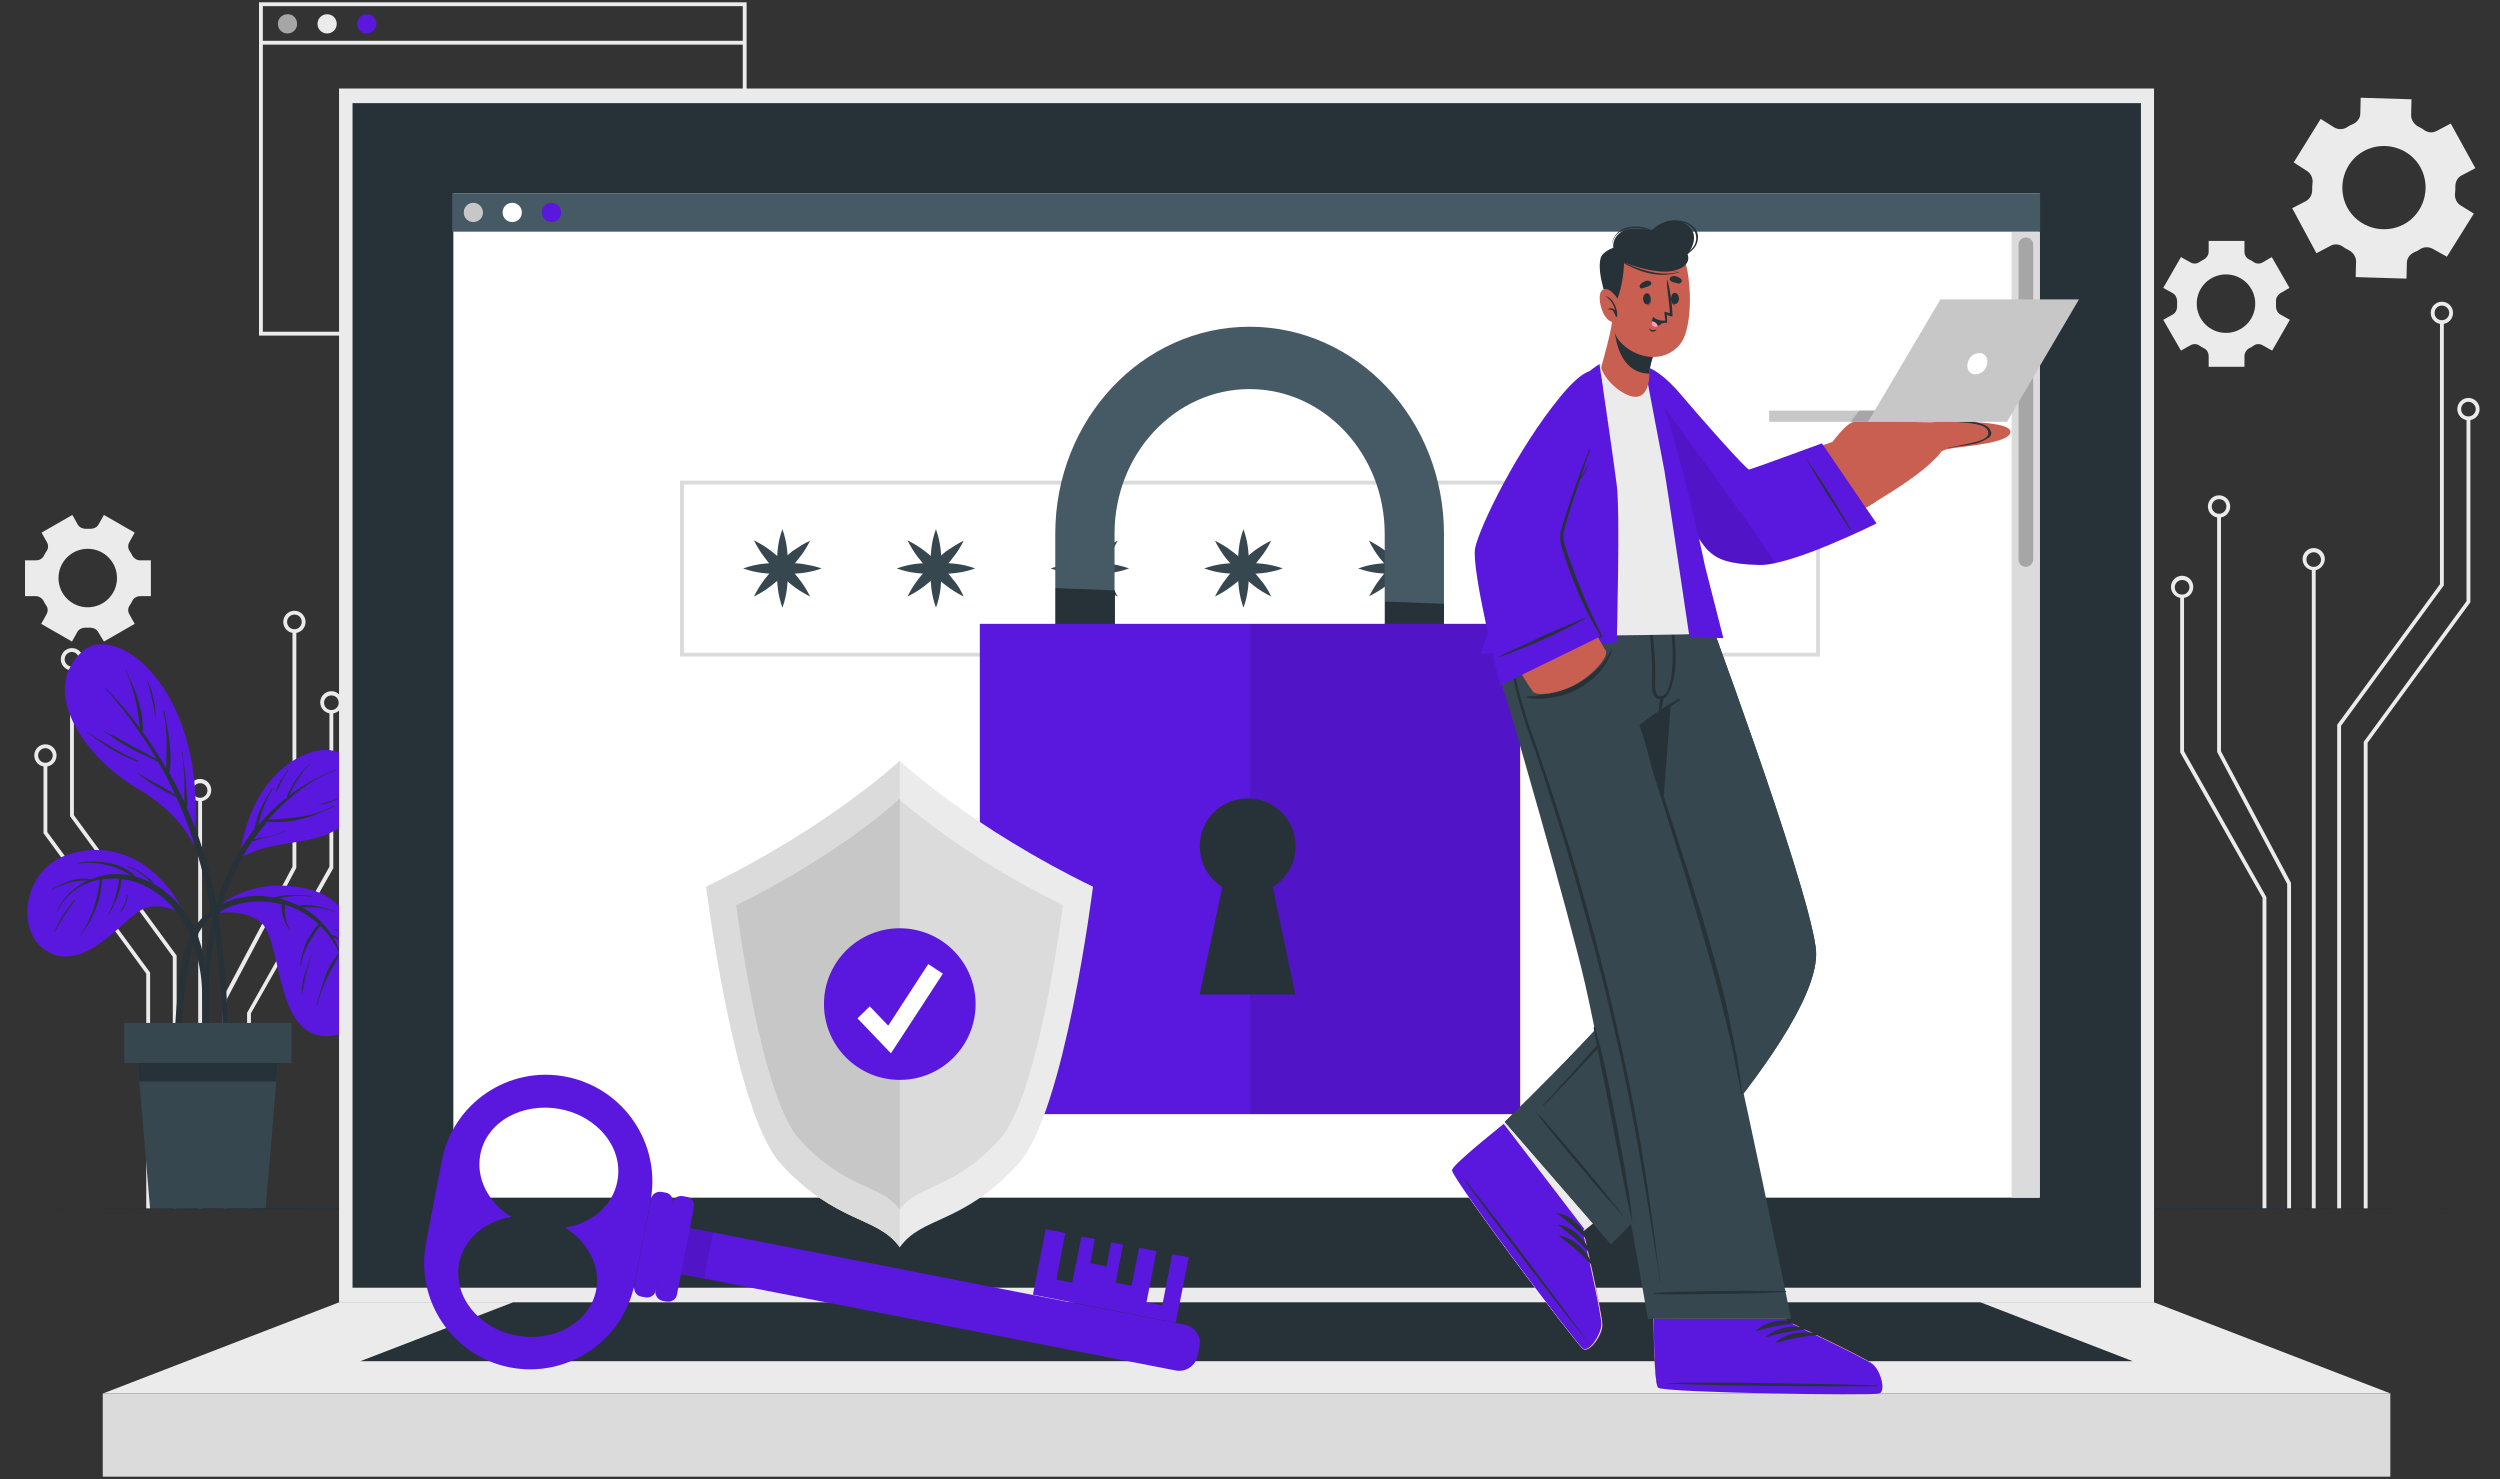 <?xml version="1.0" encoding="utf-8"?>
<!-- Generator: Adobe Illustrator 26.0.1, SVG Export Plug-In . SVG Version: 6.00 Build 0)  -->
<svg version="1.1" id="Layer_1" xmlns="http://www.w3.org/2000/svg" xmlns:xlink="http://www.w3.org/1999/xlink" x="0px" y="0px"
	 viewBox="0 0 649.6 384.3" style="enable-background:new 0 0 649.6 384.3;" xml:space="preserve">
<rect x="0" y="0" width="649.6" height="384.3" fill="#333333" stroke="none"/>
<style type="text/css">
	.st0{fill:#EBEBEB;}
	.st1{fill:#A6A6A6;}
	.st2{fill:#5A17DD;}
	.st3{fill:#263238;}
	.st4{fill:#37474F;}
	.st5{fill:#DBDBDB;}
	.st6{fill:#FFFFFF;}
	.st7{fill:#455A64;}
	.st8{fill:#C7C7C7;}
	.st9{opacity:0.1;enable-background:new    ;}
	.st10{fill:#C95F50;}
	.st11{fill:#FF9BBC;}
</style>
<g>
	<g id="freepik--background-complete--inject-4">
		<path class="st0" d="M194,87.2H67.3V0.6H194V87.2z M68.3,86.2H193V1.6H68.3V86.2z"/>
		<path class="st1" d="M77.2,6.2c0,1.4-1.1,2.5-2.5,2.5s-2.5-1.1-2.5-2.5c0-1.4,1.1-2.5,2.5-2.5h0C76.1,3.6,77.2,4.8,77.2,6.2z"/>
		<path class="st0" d="M87.5,6.2c0,1.4-1.1,2.5-2.5,2.5c-1.4,0-2.5-1.1-2.5-2.5c0-1.4,1.1-2.5,2.5-2.5S87.5,4.8,87.5,6.2L87.5,6.2z"
			/>
		<path class="st2" d="M97.8,6.2c0,1.4-1.1,2.5-2.5,2.5c-1.4,0-2.5-1.1-2.5-2.5c0-1.4,1.1-2.5,2.5-2.5c0,0,0,0,0,0
			C96.7,3.6,97.8,4.8,97.8,6.2L97.8,6.2z"/>
		<rect x="67.8" y="10.6" class="st0" width="125.6" height="1"/>
		<polygon class="st0" points="608.3,314.1 607.3,314.1 607.3,188.3 634,151.8 634,83.6 635,83.6 635,152.1 608.3,188.6 		"/>
		<path class="st0" d="M634.5,84.2c-1.6,0-2.9-1.3-2.9-2.9s1.3-2.9,2.9-2.9c1.6,0,2.9,1.3,2.9,2.9c0,0,0,0,0,0
			C637.4,82.9,636.1,84.2,634.5,84.2C634.5,84.2,634.5,84.2,634.5,84.2z M634.5,79.4c-1,0-1.9,0.8-1.9,1.9s0.8,1.9,1.9,1.9
			c1,0,1.9-0.8,1.9-1.9C636.4,80.3,635.6,79.4,634.5,79.4L634.5,79.4z"/>
		<polygon class="st0" points="615.2,314.1 614.2,314.1 614.2,192.7 614.3,192.6 640.9,156.2 640.9,108.6 641.9,108.6 641.9,156.5 
			615.2,193 		"/>
		<path class="st0" d="M641.4,109.2c-1.6,0-2.9-1.3-2.9-2.9s1.3-2.9,2.9-2.9c1.6,0,2.9,1.3,2.9,2.9c0,0,0,0,0,0
			C644.3,107.9,643,109.2,641.4,109.2z M641.4,104.4c-1,0-1.9,0.8-1.9,1.9s0.8,1.9,1.9,1.9c1,0,1.9-0.8,1.9-1.9c0,0,0,0,0,0
			C643.3,105.3,642.4,104.4,641.4,104.4z"/>
		<rect x="600.7" y="147.7" class="st0" width="1" height="166.4"/>
		<path class="st0" d="M601.2,148.2c-1.6,0-2.9-1.3-2.9-2.9s1.3-2.9,2.9-2.9c1.6,0,2.9,1.3,2.9,2.9c0,0,0,0,0,0
			C604,146.9,602.7,148.2,601.2,148.2z M601.2,143.5c-1,0-1.9,0.8-1.9,1.9s0.8,1.9,1.9,1.9c1,0,1.9-0.8,1.9-1.9c0,0,0,0,0,0
			C603,144.3,602.2,143.5,601.2,143.5z"/>
		<polygon class="st0" points="595.3,314.1 594.3,314.1 594.3,229.7 576.1,195.4 576.1,134 577.1,134 577.1,195.2 595.3,229.4 		"/>
		<path class="st0" d="M576.6,134.5c-1.6,0-2.9-1.3-2.9-2.9s1.3-2.9,2.9-2.9c1.6,0,2.9,1.3,2.9,2.9S578.2,134.5,576.6,134.5
			L576.6,134.5z M576.6,129.7c-1,0-1.9,0.8-1.9,1.9c0,1,0.8,1.9,1.9,1.9c1,0,1.9-0.8,1.9-1.9c0,0,0,0,0,0
			C578.5,130.5,577.7,129.7,576.6,129.7C576.6,129.7,576.6,129.7,576.6,129.7z"/>
		<polygon class="st0" points="588.9,314.1 587.9,314.1 587.9,233.3 566.5,195.5 566.5,154.9 567.5,154.9 567.5,195.2 588.9,233.1 
					"/>
		<path class="st0" d="M567,155.4c-1.6,0-2.9-1.3-2.9-2.9s1.3-2.9,2.9-2.9c1.6,0,2.9,1.3,2.9,2.9c0,0,0,0,0,0
			C569.9,154.2,568.6,155.4,567,155.4z M567,150.7c-1,0-1.9,0.8-1.9,1.9s0.8,1.9,1.9,1.9c1,0,1.9-0.8,1.9-1.9c0,0,0,0,0,0
			C568.9,151.5,568.1,150.7,567,150.7z"/>
		<polygon class="st0" points="45.9,314.1 44.9,314.1 44.9,248.6 18.2,212.1 18.2,173.6 19.2,173.6 19.2,211.8 45.9,248.3 		"/>
		<path class="st0" d="M18.7,174.2c-1.6,0-2.9-1.3-2.9-2.9c0-1.6,1.3-2.9,2.9-2.9s2.9,1.3,2.9,2.9c0,0,0,0,0,0
			C21.5,172.9,20.2,174.2,18.7,174.2z M18.7,169.4c-1,0-1.9,0.8-1.9,1.9c0,1,0.8,1.9,1.9,1.9c1,0,1.9-0.8,1.9-1.9c0,0,0,0,0,0
			C20.5,170.3,19.7,169.4,18.7,169.4z"/>
		<polygon class="st0" points="39,314.1 38,314.1 38,253 11.3,216.5 11.3,198.6 12.3,198.6 12.3,216.2 39,252.7 		"/>
		<path class="st0" d="M11.8,199.2c-1.6,0-2.9-1.3-2.9-2.9c0-1.6,1.3-2.9,2.9-2.9c1.6,0,2.9,1.3,2.9,2.9c0,0,0,0,0,0
			C14.7,197.9,13.4,199.2,11.8,199.2z M11.8,194.4c-1,0-1.9,0.8-1.9,1.9c0,1,0.8,1.9,1.9,1.9c1,0,1.9-0.8,1.9-1.9
			C13.7,195.3,12.8,194.4,11.8,194.4L11.8,194.4z"/>
		<rect x="51.5" y="207.7" class="st0" width="1" height="106.4"/>
		<path class="st0" d="M52,208.2c-1.6,0-2.9-1.3-2.9-2.9c0-1.6,1.3-2.9,2.9-2.9c1.6,0,2.9,1.3,2.9,2.9c0,0,0,0,0,0
			C54.9,206.9,53.6,208.2,52,208.2z M52,203.5c-1,0-1.9,0.8-1.9,1.9s0.8,1.9,1.9,1.9c1,0,1.9-0.8,1.9-1.9S53,203.5,52,203.5
			L52,203.5z"/>
		<polygon class="st0" points="58.9,314.1 57.9,314.1 57.9,259.4 57.9,259.3 76,225.2 76,164 77,164 77,225.4 77,225.5 58.9,259.7 
					"/>
		<path class="st0" d="M76.5,164.5c-1.6,0-2.9-1.3-2.9-2.9c0-1.6,1.3-2.9,2.9-2.9s2.9,1.3,2.9,2.9S78.1,164.5,76.5,164.5L76.5,164.5
			z M76.5,159.7c-1,0-1.9,0.8-1.9,1.9c0,1,0.8,1.9,1.9,1.9c1,0,1.9-0.8,1.9-1.9c0,0,0,0,0,0C78.4,160.5,77.6,159.7,76.5,159.7
			C76.5,159.7,76.5,159.7,76.5,159.7z"/>
		<polygon class="st0" points="65.2,314.1 64.2,314.1 64.2,263.1 64.3,263 85.6,225.2 85.6,184.9 86.6,184.9 86.6,225.5 86.6,225.6 
			65.2,263.3 		"/>
		<path class="st0" d="M86.1,185.4c-1.6,0-2.9-1.3-2.9-2.9c0-1.6,1.3-2.9,2.9-2.9c1.6,0,2.9,1.3,2.9,2.9c0,0,0,0,0,0
			C89,184.2,87.7,185.4,86.1,185.4z M86.1,180.7c-1,0-1.9,0.8-1.9,1.9c0,1,0.8,1.9,1.9,1.9c1,0,1.9-0.8,1.9-1.9c0,0,0,0,0,0
			C88,181.5,87.2,180.7,86.1,180.7z"/>
		<path class="st0" d="M635.8,66.7l7-11.2l-3.4-2.1c-1-0.6-1.6-1.8-1.5-3c0.1-0.7,0.1-1.3,0.1-2c0-1.2,0.6-2.3,1.6-2.8l3.6-1.9
			l-6.4-11.6l-3.6,1.9c-1.1,0.6-2.3,0.5-3.3-0.2c-0.5-0.4-1.1-0.7-1.7-1c-1-0.6-1.7-1.7-1.7-2.9l0.1-4.1l-13.2-0.4l-0.1,4.1
			c0,1.2-0.8,2.2-1.8,2.7c-0.3,0.1-0.6,0.3-0.9,0.4c-0.3,0.2-0.6,0.3-0.8,0.5c-1,0.6-2.3,0.6-3.3,0l-3.5-2.2l-7,11.3l3.4,2.2
			c1,0.6,1.6,1.8,1.5,3c-0.1,0.7-0.1,1.3-0.1,2c0,1.2-0.6,2.3-1.7,2.9l-3.5,1.8l6.3,11.7l3.6-1.9c1-0.6,2.3-0.5,3.3,0.2
			c0.5,0.4,1.1,0.7,1.7,1c1,0.6,1.7,1.7,1.7,2.8l-0.1,4.1l13.2,0.4l0.1-4.1c0-1.2,0.8-2.2,1.8-2.7l0.9-0.4l0.8-0.5
			c1-0.6,2.3-0.6,3.3,0L635.8,66.7z M624.6,58.3c-5.3,2.8-11.9,0.8-14.7-4.4c-2.8-5.3-0.8-11.9,4.4-14.7c5.3-2.8,11.9-0.8,14.7,4.4
			C631.8,48.9,629.8,55.5,624.6,58.3C624.5,58.3,624.5,58.3,624.6,58.3L624.6,58.3z"/>
		<path class="st0" d="M27,166.7l8-4.6l-1.4-2.5c-0.4-0.7-0.4-1.6,0.1-2.3c0.3-0.4,0.5-0.8,0.7-1.2c0.4-0.8,1.2-1.2,2-1.2h2.8v-9.3
			h-2.8c-0.8,0-1.6-0.5-2-1.2c-0.2-0.4-0.4-0.8-0.7-1.2c-0.5-0.7-0.5-1.6-0.1-2.3l1.4-2.5l-8-4.6l-1.4,2.5c-0.4,0.7-1.2,1.1-2,1.1
			h-1.4c-0.8,0-1.6-0.4-2-1.1l-1.4-2.5l-8,4.6l1.4,2.5c0.4,0.7,0.4,1.6-0.1,2.3c-0.3,0.4-0.5,0.8-0.7,1.2c-0.4,0.8-1.2,1.2-2,1.2
			H6.5v9.3h2.8c0.8,0,1.6,0.5,2,1.2c0.2,0.4,0.4,0.8,0.7,1.2c0.5,0.7,0.5,1.6,0.1,2.3l-1.4,2.5l8,4.6l1.4-2.5c0.4-0.7,1.2-1.1,2-1.1
			c0.2,0,0.4,0,0.7,0s0.5,0,0.7,0c0.8,0,1.6,0.4,2,1.1L27,166.7z M22.8,157.8c-4.2,0-7.6-3.4-7.6-7.6c0-4.2,3.4-7.6,7.6-7.6
			c4.2,0,7.6,3.4,7.6,7.6C30.4,154.4,27,157.8,22.8,157.8C22.8,157.8,22.8,157.8,22.8,157.8z"/>
		<path class="st0" d="M594.9,74.8l-4.6-8l-2.4,1.4c-0.7,0.4-1.6,0.4-2.3-0.1c-0.4-0.3-0.8-0.5-1.2-0.7c-0.8-0.4-1.2-1.2-1.2-2v-2.8
			h-9.3v2.8c0,0.8-0.5,1.6-1.2,2c-0.4,0.2-0.8,0.4-1.2,0.7c-0.7,0.5-1.6,0.5-2.3,0.1l-2.5-1.4l-4.6,8l2.5,1.4
			c0.7,0.4,1.1,1.2,1.1,2.1c0,0.2,0,0.5,0,0.7s0,0.5,0,0.7c0,0.8-0.4,1.6-1.1,2l-2.5,1.4l4.6,8l2.5-1.4c0.7-0.4,1.6-0.4,2.3,0.1
			c0.4,0.3,0.8,0.5,1.2,0.7c0.8,0.4,1.2,1.2,1.2,2v2.8h9.3v-2.8c0-0.8,0.5-1.6,1.2-2c0.4-0.2,0.8-0.4,1.2-0.7
			c0.7-0.5,1.6-0.5,2.3-0.1l2.5,1.4l4.6-8l-2.5-1.4c-0.7-0.4-1.1-1.2-1.1-2c0-0.2,0-0.5,0-0.7s0-0.4,0-0.7c-0.1-0.8,0.4-1.6,1.1-2.1
			L594.9,74.8z M586,78.9c0,4.2-3.4,7.6-7.6,7.6c-4.2,0-7.6-3.4-7.6-7.6c0-4.2,3.4-7.6,7.6-7.6c0,0,0,0,0,0
			C582.6,71.3,586,74.7,586,78.9C586,78.9,586,78.9,586,78.9z"/>
	</g>
	<g id="freepik--Plant--inject-4">
		<path class="st2" d="M48.3,238c-6.4-13.1-17.6-19.9-30.2-16.1S3.6,243.1,13,247.6s18.8-8.5,23.8-11.2S48.3,238,48.3,238z"/>
		<path class="st3" d="M54.5,272.9c0-1.6-0.1-3.2-0.2-4.8c-0.1-3.2-0.2-6.3-0.3-9.5c-0.2-5.8-0.8-11.4-3.2-16.8
			c-2.1-4.8-5.6-8.9-10.1-11.7c-1.7-1-3.5-1.8-5.4-2.3c-1.7-1.7-3.9-2.9-6.2-3.4c-2.9-0.6-5.9-0.7-8.9-0.2c0,0-0.1,0.1-0.1,0.1
			c0,0,0,0,0.1,0.1c2.8-0.4,5.7-0.2,8.4,0.6c1.2,0.3,2.3,0.8,3.4,1.3c0.7,0.4,1.4,0.8,2,1.2c-3.5-0.8-7.1-0.4-10.4,1
			c-0.7-0.1-1.4-0.2-2.1-0.2c-0.9,0-1.8,0.2-2.7,0.4c-1.8,0.5-3.6,1.3-5.2,2.3c-0.1,0,0,0.2,0.1,0.1c1.6-0.9,3.3-1.5,5-1.9
			c0.9-0.2,1.7-0.3,2.6-0.4c0.5,0,1,0,1.5,0c-3.6,1.7-6.5,4.5-8.1,8.1c0,0.1,0.1,0.2,0.1,0.1c2-4.2,5.8-7.3,10.4-8.3
			c0.3-0.1,0.6-0.1,0.8-0.2c-0.1,0.4-0.2,0.8-0.2,1.3c-0.1,0.6-0.2,1.3-0.3,1.9c-0.3,1.3-0.6,2.6-1,3.9c-0.4,1.3-0.9,2.5-1.5,3.7
			c-0.6,1.3-1.3,2.5-2.1,3.6c-0.1,0.1,0.1,0.2,0.1,0.1c0.8-1.2,1.6-2.3,2.3-3.5c0.7-1.2,1.2-2.4,1.7-3.7c0.5-1.3,0.9-2.6,1.1-3.9
			c0.1-0.7,0.2-1.4,0.3-2.1c0.1-0.4,0.1-0.9,0.1-1.3c1.5-0.2,3-0.3,4.5-0.1c-0.6,3.1-1.2,6.4-2.9,9.1c-0.1,0.1,0.1,0.2,0.2,0.1
			c0.8-1.4,1.5-2.9,2.2-4.5c0.6-1.5,0.9-3.1,1.1-4.7c2.6,0.3,5.1,1.2,7.4,2.5c4.3,2.5,7.7,6.3,9.8,10.8c2.2,4.9,3.5,10.1,3.7,15.4
			c0.4,6.7,0.5,13.5,1.2,20.2c0,0.4,0.7,0.6,0.8,0.1C54.5,275.9,54.6,274.4,54.5,272.9z"/>
		<path class="st3" d="M39.7,229.2c-0.4-0.5-0.9-1-1.5-1.3c-0.5-0.4-1.1-0.9-1.6-1.2c-1.1-0.8-2.3-1.3-3.6-1.7c-0.1,0-0.1,0.1,0,0.2
			c1.3,0.4,2.5,1,3.5,1.8c0.5,0.4,1,0.8,1.6,1.2c0.4,0.5,0.9,0.9,1.5,1.2c0.1,0,0.1,0,0.2,0S39.8,229.2,39.7,229.2L39.7,229.2z"/>
		<path class="st3" d="M19.3,233.9c-1.1,1.2-2,2.5-2.9,3.9c-0.9,1.4-1.6,2.8-2.2,4.3c0,0,0,0.1,0.1,0c1.5-2.9,3.2-5.6,5.2-8.1
			C19.5,234,19.4,233.9,19.3,233.9z"/>
		<path class="st3" d="M33,232.6c-0.1,0.8-0.4,1.6-0.7,2.4c-0.4,0.7-0.8,1.4-1.2,2.1c0,0,0,0.1,0.1,0.1c1.1-1.3,1.8-2.8,2-4.5
			C33.2,232.6,33.1,232.5,33,232.6z"/>
		<path class="st2" d="M53.6,238.3c0,0,9-11.4,26.5-7.3c16.6,3.8,24.2,34.3,7.5,37.9s-13.8-24.5-19.9-29.3
			C63.2,236.1,56.7,236.8,53.6,238.3z"/>
		<path class="st3" d="M93.6,247.6c-1.1-1-2.3-1.9-3.6-2.8c-1.2-0.8-2.5-1.5-3.8-1.9c-0.7-1-1.4-2-2.3-2.9c-1.5-1.7-3.3-3.1-5.3-4.2
			h0.5c0.9,0,1.8,0,2.8,0c1.9,0.1,3.7,0.6,5.4,1.3c0.1,0,0.2-0.1,0.1-0.1c-1.7-0.7-3.5-1.3-5.4-1.6c-0.9-0.2-1.8-0.2-2.7-0.2
			c-0.5,0-1,0-1.5,0.1h-0.3c-1.6-0.8-3.3-1.4-5-1.9l0.5-0.1c0.9-0.2,1.7-0.3,2.6-0.4c1.7-0.2,3.5-0.1,5.2,0.1c0.1,0,0.1-0.1,0-0.2
			c-1.8-0.2-3.5-0.3-5.3-0.2c-1.5,0-3,0.2-4.4,0.6c-1.1-0.2-2.1-0.3-3.2-0.4c-6.1-0.2-12.7,2-16.5,7s-4.5,11.7-5.1,17.7
			c-1,8.4-1.2,16.9-0.7,25.4c0,0.5,0.7,0.4,0.8-0.1c0.2-7.2,0.5-14.4,1.2-21.5c0.3-3.3,0.7-6.6,1.2-9.9c0.4-2.8,1.2-5.6,2.4-8.2
			c1.3-2.7,3.3-4.9,5.9-6.3c2.6-1.5,5.4-2.3,8.3-2.6c2.6-0.2,5.3,0,7.8,0.7c-0.1,0.5-0.1,1,0,1.5c0.1,0.6,0.2,1.3,0.4,1.9
			c0.2,0.6,0.4,1.1,0.7,1.7c0.3,0.6,0.7,1.1,1.1,1.7c0,0.1,0.2,0,0.1-0.1c-0.7-1-1.2-2.2-1.3-3.4c-0.1-0.6-0.2-1.2-0.2-1.8
			c0-0.5,0-0.9,0-1.4c2.8,0.8,5.4,2.2,7.6,4c0.4,0.3,0.8,0.7,1.2,1.1c-0.6,0.5-1.1,1.1-1.5,1.8c-0.6,0.9-1.2,1.8-1.7,2.8
			c-0.8,1.9-1.4,4-1.6,6.1c0,0,0.1,0.1,0.1,0.1c0,0,0,0,0.1-0.1c0.3-2,1-4,2-5.8c0.5-0.9,1-1.7,1.6-2.6c0.3-0.4,0.6-0.8,0.9-1.2
			c0.2-0.2,0.4-0.4,0.5-0.7c2.1,2,3.7,4.4,4.9,7l0,0c-0.8,0.9-1.5,1.9-2.1,2.9c-0.6,1.1-1.2,2.3-1.6,3.5c-0.8,2.3-1.5,4.7-2.1,7.1
			c0,0,0.1,0.1,0.1,0.1c0,0,0,0,0.1-0.1c0.5-2.4,1.4-4.8,2.5-7c0.5-1.1,1.1-2.2,1.7-3.2c0.6-1,1.1-2,1.6-3c1.2,2.5,1.8,5.3,2,8.1
			c0,0.1,0.2,0.1,0.2,0c-0.3-4.4-1.7-8.6-3.9-12.4c1.1,0.5,2.1,0.9,3.2,1.4C91.2,245.8,92.4,246.7,93.6,247.6
			C93.5,247.8,93.6,247.7,93.6,247.6z"/>
		<path class="st3" d="M80.8,248.2c-0.5,1.7-1.2,3.4-1.7,5.1c-0.5,1.7-0.7,3.4-0.8,5.1 M78.4,258.5c0.5-3.5,1.3-6.9,2.5-10.2
			c0-0.1-0.1-0.2-0.1,0L78.4,258.5z"/>
		<path class="st3" d="M91.8,244c-0.7-0.7-1.5-1.2-2.3-1.7c-0.9-0.4-1.8-0.7-2.7-0.9c-0.1,0-0.1,0.1,0,0.2c0.9,0.2,1.8,0.6,2.6,1.1
			C90.2,243,91,243.5,91.8,244C91.8,244.1,91.9,244,91.8,244z"/>
		<path class="st2" d="M62.2,223.1c0,0,1.7-20.4,16.9-27c12.7-5.5,19.9,8.7,11,17.4C82.8,220.6,71.1,217.4,62.2,223.1z"/>
		<path class="st3" d="M87.2,200c-2.3,0.9-4.6,2-6.8,3.2c-1.8,1-3.6,2.2-5.2,3.5c0.2-0.5,0.5-1.1,0.7-1.6c0.4-0.8,0.8-1.6,1.3-2.3
			c0.9-1.5,2.1-3,3.3-4.2c0.1-0.1,0-0.2-0.1-0.1c-1.3,1.3-2.5,2.6-3.5,4.1c-0.5,0.7-1,1.5-1.4,2.3c-0.4,0.7-0.8,1.5-1,2.4
			c-0.1,0-0.1,0.1-0.2,0.1c-2.7,2.1-5.1,4.5-7.2,7.1c0-0.2,0.1-0.4,0.1-0.6c0.3-1,0.6-2,0.9-3c0.6-2.1,1.6-4.1,2.8-6
			c0.1-0.1-0.1-0.2-0.2-0.1c-1.2,1.9-2.3,3.8-3.2,5.8c-0.4,1-0.7,2-1,3c-0.2,0.7-0.4,1.4-0.5,2c-0.7,0.8-1.3,1.7-1.9,2.6
			c-6.5,9.3-9.8,20.5-10.6,31.7c-0.2,3.4-0.3,6.7-0.2,10.1c0,3.4,0.3,6.8,0.9,10.1c0,0.2,0.4,0.1,0.4-0.1c-0.1-3-0.4-5.9-0.4-8.8
			s0-5.9,0.3-8.9c0.5-5.9,1.6-11.7,3.3-17.4c1.8-5.8,4.4-11.3,7.7-16.3c0.6-0.1,1.3-0.3,1.9-0.5s1.5-0.4,2.3-0.6
			c1.5-0.4,2.9-0.9,4.2-1.5c0,0,0.1-0.1,0-0.1s-0.1-0.1-0.1,0c-1.3,0.7-2.8,1.2-4.3,1.5c-1.2,0.2-2.4,0.4-3.6,0.7
			c1.1-1.6,2.3-3.1,3.5-4.6c2.9,0.3,5.8,0,8.6-0.6c1.5-0.4,3-0.8,4.4-1.4c1.5-0.6,3-1.3,4.5-2c0.1,0,0-0.2-0.1-0.2
			c-2.7,1.5-5.7,2.5-8.8,2.9c-2.7,0.4-5.4,0.7-8.2,0.7c1.1-1.2,2.2-2.5,3.4-3.6c4-3.8,8.7-7.3,14-9.1C87.3,200.2,87.3,200,87.2,200z
			"/>
		<path class="st3" d="M74.8,200.1c-0.7,0.9-1.3,1.8-1.9,2.7c-0.6,1-1,2.1-1.3,3.2 M71.7,206c0.5-1,0.9-2,1.4-3
			c0.5-1,1.1-1.9,1.8-2.8c0.1-0.1,0-0.2-0.1-0.1L71.7,206z"/>
		<path class="st3" d="M88.9,206.9c-1,0.5-2,1-3.1,1.3c-1,0.3-2.1,0.6-3.2,0.9 M82.7,209.1c1.1-0.1,2.2-0.4,3.3-0.7
			C87,208,88,207.6,89,207c0.1-0.1,0-0.2-0.1-0.1L82.7,209.1z"/>
		<path class="st2" d="M50.4,219.4c-0.1,0.9-2.3-7.4-15.1-14.8c-11.7-6.7-25.6-24.1-14.2-35.1C30.3,160.7,54.6,180,50.4,219.4z"/>
		<path class="st3" d="M59.2,267c-0.2-8.6-0.8-17.3-2-25.8c-1-7.9-2.8-15.6-5.4-23.1c-1-2.7-2-5.4-3.2-8c0.1-1,0.1-2,0-3.1
			c-0.1-1.3-0.2-2.6-0.3-3.9s-0.2-2.6-0.4-3.9s-0.4-2.6-0.5-3.9c0-0.1-0.2-0.1-0.2,0c0.3,1.4,0.4,2.7,0.5,4.1
			c0.1,1.3,0.2,2.5,0.2,3.8s0,2.5,0,3.8c0,0.5,0,0.9,0,1.4c-1.2-2.5-2.5-5.1-3.9-7.5c0.9-5.3-0.3-10.9-1.3-16.1
			c0-0.1-0.2-0.1-0.2,0.1c0.5,2.7,0.8,5.5,0.8,8.2c0,2.2-0.1,4.4-0.1,6.6c-0.3-0.5-0.6-1-0.9-1.6c-1.7-2.7-3.4-5.4-5.3-8
			c0.2-1.3,0.1-2.5-0.1-3.8c-0.2-1.4-0.5-2.8-0.9-4.1c-0.4-1.4-0.9-2.7-1.4-4c-0.6-1.4-1.3-2.6-1.8-4c0-0.1-0.2,0-0.2,0.1
			c0.7,1.3,1.2,2.6,1.6,4c0.4,1.3,0.8,2.6,1.1,4c0.3,1.4,0.5,2.7,0.7,4.1c0.1,0.9,0.2,1.8,0.4,2.8c-2.7-3.7-5.8-7.2-9-10.5
			c-0.1-0.1-0.2,0-0.1,0.1c4.9,5.5,9.2,11.4,13,17.8c0.1,0.2,0.3,0.5,0.4,0.7c-0.7-0.4-1.5-0.8-2.2-1.2c-1.2-0.7-2.5-1.4-3.7-2
			l-3.6-2c-0.6-0.4-1.2-0.7-1.9-1c-0.8-0.3-1.5-0.7-2.2-1.2c-0.1-0.1-0.2,0.1-0.1,0.1c1.2,0.7,2.3,1.7,3.5,2.4s2.4,1.5,3.7,2.2
			c2.3,1.3,4.8,2.2,7,3.5c1.6,2.7,3,5.5,4.3,8.4c-1.4-0.9-2.8-1.7-4.2-2.5c-0.9-0.5-1.8-1-2.7-1.5c-0.9-0.4-1.8-1-2.6-1.6
			c-0.1-0.1-0.2,0-0.1,0.1c1.5,1.3,3.2,2.5,4.9,3.4c1.7,1,3.3,1.9,5,2.7c1.4,3,2.6,6.1,3.7,9.2c5.4,15.3,7.4,31.5,8.3,47.7
			c0.3,4.8,0.4,9.6,0.5,14.4s-0.2,9.6-0.2,14.4c0,0.1,0.2,0.2,0.2,0c0.6-4.3,0.7-8.6,0.9-12.9S59.3,271.4,59.2,267z"/>
		<path class="st3" d="M35.9,197.7c-2.3-1-4.6-2.2-6.8-3.5c-2.2-1.3-4.4-2.6-6.5-4.1c0,0-0.1,0,0,0.1c2,1.6,4,3,6.2,4.4
			c2.3,1.3,4.6,2.4,7,3.4C35.9,197.9,36,197.8,35.9,197.7z"/>
		<path class="st3" d="M39.6,180.4c-0.2-0.8-0.4-1.5-0.7-2.2c0,0,0-0.1,0-0.1c-0.2-0.4-0.3-0.8-0.5-1.2l-0.1-0.1
			c0-0.1-0.1-0.1-0.1-0.2s-0.1,0,0,0s0.1,0.3,0.1,0.4c0,0.1,0,0.2,0.1,0.2c0.8,2.9,1.5,5.8,1.9,8.7c0,0.1,0.2,0.1,0.2,0
			C40.4,184.1,40.1,182.2,39.6,180.4z"/>
		<polygon class="st4" points="72.8,270.1 71.8,281 69,314.1 39,314.1 36.2,281 35.3,270.1 		"/>
		<polygon class="st3" points="72.8,270.1 71.8,281 36.2,281 35.3,270.1 		"/>
		<rect x="32.3" y="265.8" class="st4" width="43.4" height="10.4"/>
	</g>
	<g id="freepik--Floor--inject-4">
		<polygon class="st3" points="0.5,314.1 81.6,313.9 162.6,313.8 324.8,313.6 486.9,313.8 568,313.9 649.1,314.1 568,314.3 
			486.9,314.4 324.8,314.6 162.6,314.4 81.6,314.3 		"/>
	</g>
	<g id="freepik--Device--inject-4">
		<rect x="88.1" y="23" class="st0" width="471.6" height="315.5"/>
		<rect x="91.6" y="26.8" class="st3" width="464.7" height="307.8"/>
		<rect x="26.7" y="362.1" class="st5" width="594.4" height="21.6"/>
		<polygon class="st0" points="26.7,362.1 88.1,338.4 559.7,338.4 621.2,362.1 		"/>
		<polygon class="st3" points="93.6,353.7 133.3,338.4 514.6,338.4 554.2,353.7 		"/>
		<rect x="117.8" y="50.2" class="st6" width="412.2" height="261"/>
		<rect x="117.5" y="50.2" class="st7" width="412.6" height="10"/>
		<path class="st8" d="M125.5,55.2c0,1.4-1.1,2.5-2.5,2.5c-1.4,0-2.5-1.1-2.5-2.5c0-1.4,1.1-2.5,2.5-2.5S125.5,53.9,125.5,55.2
			L125.5,55.2z"/>
		<path class="st6" d="M135.6,55.2c0,1.4-1.1,2.5-2.5,2.5c-1.4,0-2.5-1.1-2.5-2.5c0-1.4,1.1-2.5,2.5-2.5
			C134.5,52.7,135.6,53.8,135.6,55.2C135.6,55.2,135.6,55.2,135.6,55.2z"/>
		<path class="st2" d="M145.8,55.2c0,1.4-1.1,2.5-2.5,2.5c-1.4,0-2.5-1.1-2.5-2.5c0-1.4,1.1-2.5,2.5-2.5
			C144.7,52.7,145.8,53.8,145.8,55.2C145.8,55.2,145.8,55.2,145.8,55.2z"/>
		<rect x="522.7" y="60.3" class="st5" width="7.3" height="250.9"/>
		<path class="st1" d="M526.4,147.3L526.4,147.3c-1,0-1.9-0.8-1.9-1.9v0V63.6c0-1,0.8-1.9,1.9-1.9l0,0l0,0c1,0,1.9,0.8,1.9,1.9
			c0,0,0,0,0,0v81.8C528.3,146.4,527.4,147.3,526.4,147.3L526.4,147.3z"/>
	</g>
	<g id="freepik--Password--inject-4">
		<rect x="177.2" y="125.3" class="st6" width="295.2" height="44.7"/>
		<path class="st5" d="M472.9,170.6H176.7v-45.7h296.2V170.6z M177.7,169.6h294.2v-43.7H177.7L177.7,169.6z"/>
		<path class="st4" d="M203.3,137.5c0.6,1.7,1,3.4,1.2,5.1c0.4,3.4,0.4,6.8,0,10.2c-0.2,1.7-0.6,3.5-1.2,5.1c-0.6-1.7-1-3.4-1.2-5.1
			c-0.4-3.4-0.4-6.8,0-10.2C202.3,140.8,202.7,139.1,203.3,137.5z"/>
		<path class="st4" d="M213.5,147.7c-1.7,0.6-3.4,1-5.1,1.2c-1.7,0.2-3.4,0.3-5.1,0.3c-1.7,0-3.4-0.1-5.1-0.3
			c-1.7-0.2-3.5-0.6-5.1-1.2c1.7-0.6,3.4-1,5.1-1.2c1.7-0.2,3.4-0.3,5.1-0.3c1.7,0,3.4,0.1,5.1,0.3
			C210.1,146.8,211.8,147.1,213.5,147.7z"/>
		<path class="st4" d="M210.5,140.5c-0.8,1.6-1.7,3.1-2.8,4.4c-1,1.4-2.2,2.6-3.4,3.9c-1.2,1.2-2.5,2.3-3.9,3.4
			c-1.4,1.1-2.9,2-4.5,2.8c0.8-1.6,1.7-3.1,2.8-4.5c1.1-1.4,2.2-2.6,3.4-3.9c1.2-1.2,2.5-2.3,3.8-3.4
			C207.4,142.2,208.9,141.2,210.5,140.5z"/>
		<path class="st4" d="M210.5,155c-1.6-0.8-3.1-1.7-4.5-2.8c-1.4-1.1-2.6-2.2-3.9-3.4c-1.2-1.2-2.4-2.5-3.4-3.9
			c-1.1-1.4-2-2.9-2.8-4.5c1.6,0.8,3.1,1.7,4.5,2.8c2.7,2.1,5.1,4.5,7.2,7.2C208.8,151.9,209.7,153.4,210.5,155z"/>
		<path class="st4" d="M243.2,137.5c0.6,1.7,1,3.4,1.2,5.1c0.2,1.7,0.3,3.4,0.3,5.1c0,1.7-0.1,3.4-0.3,5.1c-0.2,1.7-0.6,3.5-1.2,5.1
			c-0.6-1.7-1-3.4-1.2-5.1c-0.2-1.7-0.3-3.4-0.3-5.1c0-1.7,0.1-3.4,0.3-5.1C242.2,140.8,242.6,139.1,243.2,137.5z"/>
		<path class="st4" d="M253.4,147.7c-1.7,0.6-3.4,1-5.1,1.2c-1.7,0.2-3.4,0.3-5.1,0.3c-1.7,0-3.4-0.1-5.1-0.3
			c-1.7-0.2-3.5-0.6-5.1-1.2c1.7-0.6,3.4-1,5.1-1.2c1.7-0.2,3.4-0.3,5.1-0.3c1.7,0,3.4,0.1,5.1,0.3
			C250.1,146.7,251.8,147.1,253.4,147.7z"/>
		<path class="st4" d="M250.4,140.5c-0.8,1.6-1.7,3.1-2.8,4.4c-1,1.4-2.2,2.6-3.4,3.9c-1.2,1.2-2.5,2.3-3.9,3.4
			c-1.4,1.1-2.9,2-4.5,2.8c0.8-1.6,1.7-3.1,2.8-4.5c1.1-1.4,2.2-2.6,3.4-3.9c1.2-1.2,2.5-2.3,3.9-3.4
			C247.4,142.2,248.9,141.2,250.4,140.5z"/>
		<path class="st4" d="M250.4,155c-1.6-0.8-3.1-1.7-4.5-2.8c-1.4-1-2.6-2.2-3.9-3.4c-1.2-1.2-2.3-2.5-3.4-3.9
			c-1.1-1.4-2-2.9-2.8-4.5c1.6,0.8,3.1,1.7,4.5,2.8c2.7,2.1,5.1,4.5,7.2,7.2C248.8,151.9,249.7,153.4,250.4,155z"/>
		<path class="st4" d="M283.1,137.5c0.6,1.7,1,3.4,1.2,5.1c0.2,1.7,0.3,3.4,0.3,5.1c0,1.7-0.1,3.4-0.3,5.1c-0.2,1.7-0.6,3.5-1.2,5.1
			c-0.6-1.7-1-3.4-1.2-5.1c-0.2-1.7-0.3-3.4-0.3-5.1c0-1.7,0.1-3.4,0.3-5.1C282.2,140.8,282.6,139.1,283.1,137.5z"/>
		<path class="st4" d="M293.4,147.7c-1.7,0.6-3.4,1-5.1,1.2c-1.7,0.2-3.4,0.3-5.1,0.3c-1.7,0-3.4-0.1-5.1-0.3
			c-1.7-0.2-3.5-0.6-5.1-1.2c1.7-0.6,3.4-1,5.1-1.2c1.7-0.2,3.4-0.3,5.1-0.3c1.7,0,3.4,0.1,5.1,0.3
			C290,146.7,291.7,147.1,293.4,147.7z"/>
		<path class="st4" d="M290.4,140.5c-0.8,1.6-1.7,3.1-2.8,4.4c-1,1.4-2.2,2.6-3.4,3.9c-1.2,1.2-2.5,2.3-3.9,3.4
			c-1.4,1.1-2.9,2-4.5,2.8c0.8-1.6,1.7-3.1,2.8-4.5c1-1.4,2.2-2.6,3.4-3.9c1.2-1.2,2.5-2.3,3.9-3.4
			C287.3,142.2,288.8,141.2,290.4,140.5z"/>
		<path class="st4" d="M290.4,155c-1.6-0.8-3.1-1.7-4.5-2.8c-1.4-1-2.6-2.2-3.9-3.4c-1.2-1.2-2.3-2.5-3.4-3.9
			c-1.1-1.4-2-2.9-2.8-4.5c1.6,0.8,3.1,1.7,4.5,2.8c2.7,2.1,5.1,4.5,7.2,7.2C288.7,151.9,289.6,153.4,290.4,155z"/>
		<path class="st4" d="M323.1,137.5c0.6,1.7,1,3.4,1.2,5.1c0.4,3.4,0.4,6.8,0,10.2c-0.2,1.7-0.6,3.5-1.2,5.1c-0.6-1.7-1-3.4-1.2-5.1
			c-0.2-1.7-0.3-3.4-0.3-5.1c0-1.7,0.1-3.4,0.3-5.1C322.1,140.8,322.5,139.1,323.1,137.5z"/>
		<path class="st4" d="M333.3,147.7c-1.7,0.6-3.4,1-5.1,1.2c-1.7,0.2-3.4,0.3-5.1,0.3c-1.7,0-3.4-0.1-5.1-0.3
			c-1.7-0.2-3.5-0.6-5.1-1.2c1.7-0.6,3.4-1,5.1-1.2c1.7-0.2,3.4-0.3,5.1-0.3c1.7,0,3.4,0.1,5.1,0.3
			C329.9,146.7,331.7,147.1,333.3,147.7z"/>
		<path class="st4" d="M330.3,140.5c-0.8,1.6-1.7,3.1-2.8,4.4c-1,1.4-2.2,2.6-3.4,3.9c-1.2,1.2-2.5,2.4-3.9,3.4
			c-1.4,1.1-2.9,2-4.5,2.8c0.8-1.6,1.7-3.1,2.8-4.5c1-1.4,2.2-2.6,3.4-3.9c1.2-1.2,2.5-2.3,3.9-3.4
			C327.2,142.2,328.7,141.2,330.3,140.5z"/>
		<path class="st4" d="M330.3,155c-1.6-0.8-3.1-1.7-4.5-2.8c-1.4-1.1-2.6-2.2-3.9-3.4c-1.2-1.2-2.3-2.5-3.4-3.8
			c-1.1-1.4-2-2.9-2.8-4.5c1.6,0.8,3.1,1.7,4.5,2.8c1.4,1,2.6,2.2,3.9,3.4c1.2,1.2,2.3,2.5,3.4,3.9
			C328.6,151.9,329.6,153.4,330.3,155z"/>
		<path class="st4" d="M363,137.5c0.6,1.7,1,3.4,1.2,5.1c0.4,3.4,0.4,6.8,0,10.2c-0.2,1.7-0.6,3.5-1.2,5.1c-0.6-1.7-1-3.4-1.2-5.1
			c-0.4-3.4-0.4-6.8,0-10.2C362,140.8,362.4,139.1,363,137.5z"/>
		<path class="st4" d="M373.3,147.7c-1.7,0.6-3.4,1-5.1,1.2c-1.7,0.2-3.4,0.3-5.1,0.3c-1.7,0-3.4-0.1-5.1-0.3
			c-1.7-0.2-3.5-0.6-5.1-1.2c1.7-0.6,3.4-1,5.1-1.2c1.7-0.2,3.4-0.3,5.1-0.3c1.7,0,3.4,0.1,5.1,0.3
			C369.9,146.7,371.6,147.1,373.3,147.7z"/>
		<path class="st4" d="M370.3,140.5c-0.8,1.6-1.7,3.1-2.8,4.4c-2.1,2.7-4.5,5.1-7.2,7.2c-1.4,1.1-2.9,2-4.5,2.8
			c0.8-1.6,1.7-3.1,2.8-4.5c1-1.4,2.2-2.6,3.4-3.9c1.2-1.2,2.5-2.3,3.9-3.4C367.2,142.2,368.7,141.2,370.3,140.5z"/>
		<path class="st4" d="M370.3,155c-1.6-0.8-3.1-1.7-4.5-2.8c-1.4-1.1-2.6-2.2-3.9-3.4c-1.2-1.2-2.3-2.5-3.4-3.8
			c-1.1-1.4-2-2.9-2.8-4.5c1.6,0.8,3.1,1.7,4.5,2.8c1.4,1,2.6,2.2,3.9,3.4c1.2,1.2,2.3,2.5,3.4,3.9
			C368.6,151.9,369.5,153.4,370.3,155z"/>
		<path class="st4" d="M403,137.5c0.6,1.7,1,3.4,1.2,5.1c0.4,3.4,0.4,6.8,0,10.2c-0.2,1.7-0.6,3.5-1.2,5.1c-0.6-1.7-1-3.4-1.2-5.1
			c-0.4-3.4-0.4-6.8,0-10.2C402,140.8,402.4,139.1,403,137.5z"/>
		<path class="st4" d="M413.2,147.7c-1.7,0.6-3.4,1-5.1,1.2c-1.7,0.2-3.4,0.3-5.1,0.3c-1.7,0-3.4-0.1-5.1-0.3
			c-1.7-0.2-3.5-0.6-5.1-1.2c1.7-0.6,3.4-1,5.1-1.2c1.7-0.2,3.4-0.3,5.1-0.3c1.7,0,3.4,0.1,5.1,0.3
			C409.8,146.7,411.5,147.1,413.2,147.7z"/>
		<path class="st4" d="M410.2,140.5c-0.8,1.6-1.7,3.1-2.8,4.4c-1,1.4-2.2,2.6-3.4,3.9c-1.2,1.2-2.5,2.3-3.9,3.4
			c-1.4,1.1-2.9,2-4.5,2.8c0.8-1.6,1.7-3.1,2.8-4.5c2.1-2.7,4.5-5.1,7.2-7.2C407.1,142.2,408.6,141.2,410.2,140.5z"/>
		<path class="st4" d="M410.2,155c-1.6-0.8-3.1-1.7-4.5-2.8c-2.7-2.1-5.1-4.5-7.2-7.2c-1.1-1.4-2-2.9-2.8-4.5
			c1.6,0.8,3.1,1.7,4.5,2.8c1.4,1,2.6,2.2,3.9,3.4c1.2,1.2,2.3,2.5,3.4,3.9C408.5,151.9,409.4,153.4,410.2,155z"/>
	</g>
	<g id="freepik--Padlock--inject-4">
		<path class="st7" d="M375.2,138.7v54.5h-15.4v-54.5c0-20.7-15.7-37.6-35.1-37.6s-35.1,16.8-35.1,37.6v54.5h-15.4v-54.5
			c0-29.7,22.6-53.8,50.5-53.8S375.2,109,375.2,138.7z"/>
		<polygon class="st3" points="274.3,152.8 289.7,153.4 289.7,193.1 274.3,193.1 		"/>
		<polygon class="st3" points="375.2,156.9 375.2,193.1 359.9,193.1 359.9,156.3 		"/>
		<rect x="254.6" y="162.1" class="st2" width="140.4" height="127.4"/>
		<rect x="324.8" y="162.1" class="st9" width="70.2" height="127.4"/>
		<path class="st3" d="M330.7,230.5l5.9,27.9h-24.9l5.9-27.9c-5.8-3.6-7.6-11.3-4-17.2c3.6-5.8,11.3-7.6,17.2-4
			c5.8,3.6,7.6,11.3,4,17.2C333.7,228.1,332.3,229.5,330.7,230.5z"/>
	</g>
	<g id="freepik--Shield--inject-4">
		<path class="st0" d="M284,230.4c0,0-7.3,58.8-19.4,72c-14.5,15.9-25,13.5-30.8,21.7l0,0c-5.8-8.2-16.4-5.9-30.9-21.7
			c-12.1-13.2-19.4-72-19.4-72c31.8-15.4,50.3-32.7,50.3-32.7l0,0C234.3,198.2,252.7,215.2,284,230.4z"/>
		<path class="st5" d="M233.8,197.7v126.4l0,0c-5.8-8.2-16.4-5.9-30.9-21.7c-12.1-13.2-19.4-72-19.4-72
			C215.3,215,233.8,197.7,233.8,197.7L233.8,197.7z"/>
		<path class="st5" d="M276.2,235.2c0,0-6.2,49.6-16.4,60.8c-12.2,13.4-21.1,11.5-26.1,18.4c-4.9-6.9-13.8-4.9-26.1-18.4
			c-10.2-11.2-16.4-60.8-16.4-60.8c26.9-13,42.4-27.6,42.4-27.6S249.4,222.1,276.2,235.2z"/>
		<path class="st8" d="M191.3,235.2c0,0,6.2,49.6,16.4,60.8c12.2,13.4,21.1,11.5,26.1,18.3V207.5C233.3,208,217.8,222.3,191.3,235.2
			z"/>
		<circle class="st2" cx="233.8" cy="260.9" r="19.7"/>
		<polygon class="st6" points="231.5,273.7 222.8,264.6 226,261.5 230.8,266.5 241.2,250.5 245,253 		"/>
	</g>
	<g id="freepik--Key--inject-4">
		<path class="st2" d="M165.9,328.9l2.3-12l0,0l139.6,27.3c2.7,0.5,4.4,3.1,3.9,5.7l-0.5,2.3c-0.5,2.7-3.1,4.4-5.7,3.9L165.9,328.9
			L165.9,328.9z"/>
		
			<rect x="169.4" y="315.9" transform="matrix(0.192 -0.982 0.982 0.192 -176.677 434.521)" class="st9" width="12.2" height="17.2"/>
		<path class="st2" d="M114.8,301.6l-4.1,21.3c-2.9,15,6.9,29.5,21.8,32.4s29.5-6.9,32.4-21.8l4.1-21.2c2.9-15-6.8-29.5-21.8-32.5
			S117.7,286.6,114.8,301.6z M160.4,307c-1.2,6.3-6.7,10.9-13.6,12c5.9,3.6,9.3,9.9,8.1,16.2c-1.6,8.4-10.9,13.7-20.8,11.8
			s-16.4-10.3-14.8-18.8c1.2-6.3,6.7-10.9,13.6-12c-5.9-3.6-9.3-9.9-8.1-16.2c1.6-8.5,10.9-13.7,20.8-11.8S162.1,298.5,160.4,307
			L160.4,307z"/>
		<path class="st2" d="M164.8,334.2l4.4-22.7c0.2-1.2,1.4-2,2.7-1.8l1.1,0.2c1.2,0.2,2,1.4,1.8,2.7l-4.4,22.7
			c-0.2,1.2-1.4,2-2.7,1.8l-1.1-0.2C165.4,336.7,164.6,335.5,164.8,334.2z"/>
		<path class="st2" d="M170.3,335.3l4.4-22.7c0.2-1.2,1.4-2,2.7-1.8l1.1,0.2c1.2,0.2,2,1.4,1.8,2.7l-4.4,22.7
			c-0.2,1.2-1.4,2-2.7,1.8l-1.1-0.2C170.9,337.7,170.1,336.5,170.3,335.3z"/>
		<polygon class="st2" points="274.5,332.5 278.6,333.3 281,321.3 284.5,321.9 283.3,328.2 287.5,329.1 288.7,322.8 291.8,323.4 
			289.9,333.3 294,334.1 296,324.2 300.5,325.1 297.9,338.4 302,339.2 304.6,325.9 308.9,326.7 305.5,343.7 268.4,336.4 
			271.7,319.4 276.8,320.4 		"/>
	</g>
	<g id="freepik--Character--inject-4">
		<path class="st10" d="M417.8,270.3l-27.2,22c-5.2,4.2-9.7,7.9-11.9,10.1l0,0c-0.6,0.5-1,1-1.3,1.7c0,0,0,0,0,0.1
			c0.2,2.4,32.4,45.2,34,46.3s4.9-3.4,5-6.1s-4.9-24.5-4.9-24.5l27-22.3L417.8,270.3z"/>
		<path class="st0" d="M396.1,287.8l-5.6,4.5c-5.2,4.2-9.7,7.9-11.9,10.1l0,0c-0.5,0.5-0.9,1.1-1.3,1.7c0,0,0,0,0,0.1
			c0.2,2.4,32.4,45.2,34,46.3s4.9-3.4,5-6.1s-4.9-24.5-4.9-24.5l5.7-4.5L396.1,287.8z"/>
		<path class="st2" d="M411.3,350.4c-1.6-1.1-33.8-43.9-34-46.3c-0.1-0.9,5.9-6,13.2-11.9l0.2-0.2l21,27.4l-0.5,0.3
			c0,0,5,21.9,4.9,24.5S412.9,351.5,411.3,350.4z"/>
		<path class="st3" d="M412.6,348.7c-5.2-7.3-27.1-36.5-32.9-43.3c0-0.1-0.1,0,0,0C384.7,312.8,406.8,341.7,412.6,348.7
			C412.6,348.9,412.7,348.9,412.6,348.7z"/>
		<path class="st3" d="M413,322.2c-1.6-3.2-4.6-6.4-8.3-7c-0.1,0-0.2,0.2-0.1,0.2c2.9,2,5.6,4.4,8,7c0.1,0.1,0.2,0.1,0.3,0
			C413,322.4,413,322.3,413,322.2z"/>
		<path class="st3" d="M413.3,325.2c-1.6-3.2-4.7-6.4-8.3-7c-0.1,0-0.2,0.2-0.1,0.2c2.9,2,5.6,4.4,8,7c0.1,0.1,0.2,0.1,0.3,0.1
			C413.3,325.4,413.4,325.3,413.3,325.2L413.3,325.2z"/>
		<path class="st3" d="M413.6,328.1c-1.6-3.2-4.6-6.4-8.3-7c-0.1,0-0.2,0.2-0.1,0.2c2.9,2,5.6,4.4,8,7c0.1,0.1,0.2,0.1,0.3,0.1
			C413.6,328.4,413.7,328.2,413.6,328.1z"/>
		<path class="st4" d="M432.5,244c-1.9,9.5-41.5,47.5-41.5,47.5l27.6,31.8c0,0,56.1-56,53.2-77.1c-2.5-18.3-30-91.9-30-91.9h-31.6
			C410.2,154.4,434.4,234.7,432.5,244z"/>
		<path class="st4" d="M432.5,244c-1.9,9.5-41.5,47.5-41.5,47.5l27.6,31.8c0,0,56.1-56,53.2-77.1c-2.5-18.3-30-91.9-30-91.9h-31.6
			C410.2,154.4,434.4,234.7,432.5,244z"/>
		<path class="st3" d="M421.7,315.8c-3.7-4.6-2.5-3.3-6.2-7.8c-1.8-2.2-13.8-16.7-15.8-18.5c0,0-0.1,0-0.1,0.1
			c1.4,2.3,13.6,16.6,15.4,18.8c3.8,4.4,2.8,3.1,6.6,7.5C421.7,316,421.8,315.9,421.7,315.8z"/>
		<path class="st3" d="M436.4,239.4c-0.5-2.4-1-4.8-1.5-7.1c-1-4.8-2.1-9.7-3.3-14.5c-2.3-9.5-4.8-19-7.4-28.5
			c-2.7-9.5-5.5-18.9-8.8-28.2c-0.4-1.1-0.8-2.3-1.2-3.4c0,0,0-0.1-0.1-0.1s-0.1,0-0.1,0.1c2.9,9.3,5.8,18.6,8.4,27.9
			s5.1,18.7,7.4,28.1c1.2,4.7,2.2,9.5,3.3,14.2c0.5,2.3,1,4.7,1.5,7c0.6,2.4,1.1,4.8,1.3,7.2c0.1,2.3-0.6,4.6-1.9,6.5
			c-1.2,1.9-2.6,3.8-3.9,5.6c-2.7,3.7-28.4,32.3-29.3,33.1c-0.1,0.1,0,0.1,0.1,0.1c3.5-3.1,25.3-26.7,28.1-30.4
			c1.4-1.8,2.7-3.6,4-5.5c1.3-1.7,2.4-3.5,3.1-5.5C436.9,243.9,436.9,241.6,436.4,239.4z"/>
		<path class="st3" d="M436.3,154.4l-5.7,75.4c-5.5-25.8-20.4-75.4-20.4-75.4H436.3z"/>
		<path class="st10" d="M422.8,309.5c0,0,6.8,33.2,6.8,33.3c0.1,6.7,0.3,12.6,0.7,15.6l0,0c0,0.7,0.2,1.4,0.5,2.1l0,0
			c2,1.3,55.5,2.1,57.4,1.5s0.3-6-1.7-7.7s-22.4-11.2-22.4-11.2l-7.2-33.2L422.8,309.5z"/>
		<path class="st0" d="M488.3,362.1c-1.9,0.6-55.4-0.2-57.4-1.5l0,0c-0.3-0.6-0.5-1.3-0.5-2.1c0,0,0,0,0-0.1
			c-0.4-3-0.6-8.9-0.7-15.6l-1.2-5.8h34.3l1.3,6.2c0,0,20.3,9.5,22.4,11.2S490.1,361.5,488.3,362.1z"/>
		<path class="st2" d="M488.3,362.1c-1.9,0.6-55.4-0.2-57.4-1.5c-0.8-0.5-1.1-8.3-1.2-17.7v-0.3l34.5,0.1v0.6
			c0,0,20.3,9.5,22.4,11.2S490.1,361.5,488.3,362.1z"/>
		<path class="st3" d="M487.7,360c-9-0.4-45.4-1-54.4-0.6c-0.1,0-0.1,0,0,0.1c8.9,0.5,45.3,0.9,54.4,0.7
			C487.9,360.1,487.9,360,487.7,360z"/>
		<path class="st3" d="M467,343.4c-3.5-0.7-7.9-0.2-10.6,2.2c-0.1,0.1,0,0.2,0.1,0.2c3.4-1,6.9-1.7,10.5-2c0.1,0,0.2-0.1,0.2-0.2
			C467.2,343.5,467.1,343.4,467,343.4z"/>
		<path class="st3" d="M469.6,345c-3.5-0.7-7.9-0.2-10.6,2.2c-0.1,0.1,0,0.2,0.1,0.2c3.4-1,6.9-1.7,10.5-2c0.1,0,0.2-0.1,0.2-0.2
			C469.8,345.1,469.7,345,469.6,345z"/>
		<path class="st3" d="M472.1,346.5c-3.5-0.7-7.9-0.2-10.6,2.2c-0.1,0.1,0,0.2,0.1,0.2c3.4-1,6.9-1.7,10.5-2c0.1,0,0.2-0.1,0.2-0.2
			C472.3,346.7,472.2,346.6,472.1,346.5z"/>
		<path class="st4" d="M438.8,154.4c-1.2,5.2-2.1,10.5-2.7,15.8c-0.6,6.6-1.5,12.5-2.4,13.2s-6,4-7.7,5c0,0,15.6,47.2,19.6,63
			c5.8,22.8,19.8,91.3,19.8,91.3h-37.2c0,0-11.3-65.2-16.3-86.9c-4.2-18.6-20.5-74.5-20.5-74.5c-3.5-8.7-3-18.5,1.3-26.9
			C392.8,154.4,438.8,154.4,438.8,154.4z"/>
		<path class="st3" d="M464.1,335.5c-5.9,0-4.2-0.1-10-0.1c-2.9,0-21.7,0.1-24.3,0.6c0,0-0.1,0-0.1,0.1c0,0,0,0.1,0.1,0.1
			c2.7,0.4,21.5-0.1,24.3-0.1c5.9-0.1,4.2-0.2,10-0.4C464.1,335.6,464.1,335.6,464.1,335.5C464.1,335.5,464.1,335.5,464.1,335.5z"/>
		<path class="st3" d="M436.3,181.5c-3.6,2-7,4.3-10.3,6.9c0,0.1,0,0.1,0,0.2c0,0,0.1,0,0.1,0c3.5-2.2,7-4.3,10.4-6.7
			c0.1-0.1,0.1-0.3,0-0.4C436.5,181.5,436.4,181.5,436.3,181.5z"/>
		<path class="st3" d="M433.5,155.8c0-0.1-0.3-0.1-0.2,0c0.6,4.2,1.1,8.3,1.3,12.6c0.1,1.9,0.2,12.8-3.2,12.5c-0.6,0-1-0.5-1.2-1.4
			c-0.2-1.1-0.2-2.2-0.1-3.3c0-2.3,0-4.6-0.2-6.8c-0.3-4.2-1-8.4-2.1-12.4c0-0.1,0-0.1-0.1-0.1c-0.1,0-0.1,0-0.1,0.1
			c1,5.8,1.6,11.6,1.7,17.5c0,2.8-0.7,7.2,2.2,7.2s3.8-7.3,3.9-9.2C435.5,166.8,434.8,161.2,433.5,155.8z"/>
		<path class="st3" d="M431.5,181.2c-0.2,0.8-0.3,1.5-0.4,2.3c-0.1,0.6-0.1,1.2,0,1.9c0,0.1,0.1,0.1,0.2,0.1c0,0,0.1,0,0.1-0.1
			c0.3-0.6,0.4-1.2,0.5-1.9c0.1-0.7,0.3-1.4,0.4-2.2c0-0.2-0.1-0.4-0.3-0.5C431.7,180.8,431.5,181,431.5,181.2L431.5,181.2z"/>
		<path class="st3" d="M396.8,181c3.2-0.2,6.4-0.8,9.4-1.8c3.5-1.1,6.6-3,9.1-5.6c1.4-1.4,2.6-3.1,3.5-4.9c0-0.1,0.1,0,0.1,0.1
			c-0.5,1.8-1.4,3.4-2.5,4.9c-1.1,1.5-2.5,2.8-4,3.8c-3,2.2-6.5,3.6-10.2,3.9c-1.8,0.3-3.7,0.3-5.5-0.1
			C396.5,181.3,396.5,181,396.8,181z"/>
		<path class="st3" d="M423.9,315c-0.1-0.9-0.2-1.7-0.3-2.6c-0.2-1.6-0.5-3.3-0.8-4.9c-0.5-3.3-1.1-6.6-1.7-9.9
			c-1.2-6.6-2.5-13.1-3.9-19.6c-0.8-3.7-1.7-7.3-2.7-11c-0.1-0.3-0.4-0.1-0.4,0.1c0.6,3.3,1.2,6.7,1.9,10s1.4,6.6,2,9.9
			c1.3,6.5,2.5,13.1,3.8,19.6c0.4,1.9,0.7,3.7,1.1,5.5c0.2,0.9,0.4,1.9,0.6,2.8s0.5,1.8,0.6,2.7c0,0.1,0.1,0,0.1,0
			C424,316.8,424,315.9,423.9,315z"/>
		<path class="st3" d="M449.5,265.5c-1.2-6.2-2.9-12.3-4.6-18.3c-3.4-12.2-7.4-24.2-11.3-36.3c-1.1-3.5-2.3-6.9-3.4-10.4
			c-0.6-1.7-3.4-11.1-3.7-12c0,0-0.1-0.1-0.1,0c0,0,0,0,0,0c0.8,3.2,1.9,7.8,2.8,11s1.9,6.2,2.9,9.3c1.9,6.1,3.8,12.2,5.7,18.3
			c3.6,12.1,7.3,24.1,10.2,36.4c0.8,3.4,1.7,6.9,2.4,10.3s1.4,6.9,2.1,10.4c0,0.1,0.2,0.1,0.2,0C452,278,450.8,271.7,449.5,265.5z"
			/>
		<path class="st3" d="M426.4,297.8c-2-11.8-4.5-23.5-7.2-35.1c-2.7-11.6-5.8-23.3-9.1-34.8s-7.1-23-11-34.3c-2-5.3-3.7-10.8-5-16.3
			c-1.2-5.5-1.9-11.4-0.6-17c0.3-1.4,0.7-2.8,1.3-4.1c0-0.1-0.1-0.2-0.1-0.1c-4.5,10.4-1.6,21.8,1.8,32.1c1.9,5.6,3.9,11.2,5.7,16.9
			s3.7,11.6,5.4,17.4c3.4,11.6,6.6,23.2,9.5,34.9c2.9,11.7,5.4,23.5,7.6,35.4s4.1,23.9,6,35.8c0.2,1.6,0.4,3.1,0.6,4.7
			c0,0.1,0.1,0.1,0.1,0C430,321.4,428.4,309.6,426.4,297.8z"/>
		<path class="st10" d="M425.6,105c4.4,16,17,35.3,23,38c5.2,2.3,29.4-6.6,38.6-12.5c2.6-1.7-8.2-16.6-11.3-15.6
			c-10.2,3.4-21.4,8.4-22.2,8.2c-1.7-0.6-12.6-13.9-20.5-22.9C424.3,90.2,423.9,98.6,425.6,105z"/>
		<path class="st10" d="M504.5,117c2.1-0.9,17.9-1.4,17.9-4.8s-20.2-2.5-20.2-2.5L504.5,117z"/>
		<path class="st10" d="M474.1,117.4c2.8-3.4,5.2-7.1,7.6-7.8c1.7-0.5,19.6,0.3,22.4,0.1s12.8,0.1,13,2.6c0.3,3.5-11.5,3.4-12.8,5.2
			c-4.4,6.1-21,15.2-21,15.2L474.1,117.4z"/>
		<path class="st3" d="M517.4,112.3c-0.2-0.6-0.6-1.2-1.2-1.6c-1.3-0.7-2.8-1.1-4.3-1.1c-2.2-0.2-4.4-0.2-6.6-0.1c0,0,0,0.1,0,0.1
			c1.7,0,3.3,0,4.9,0.2c1.5,0.1,3,0.3,4.4,0.7c0.7,0.2,1.2,0.5,1.7,1c0.3,0.4,0.4,0.9,0.3,1.4c-0.5,1.5-3.5,2-4.8,2.3
			c-1.8,0.4-3.7,0.8-5.5,1.1c-0.1,0,0,0.1,0,0.1c1.9-0.4,3.9-0.5,5.7-0.9c1.6-0.2,3.1-0.7,4.4-1.6
			C517.2,113.6,517.5,112.9,517.4,112.3z"/>
		<path class="st2" d="M473.4,115.2l14.2,20.8c0,0-22,11-30.4,10.8c-8-0.2-10.9-1.4-13.4-3.8c-1.6-1.5-10.5-14.1-17.8-35
			c-6.1-17.5,2.9-15,11-5.2c4,4.8,16.8,19.3,17.5,19.2S473.4,115.2,473.4,115.2z"/>
		<path class="st3" d="M469,118.6c2.1,3.1,4.2,6.2,6.2,9.4c1,1.5,4.7,7.8,5.8,9.6c0,0.1-0.2,0.2-0.2,0.1c-1.1-1.6-5.1-7.9-6.1-9.4
			C472.7,125.1,470.8,121.9,469,118.6C468.9,118.7,468.9,118.6,469,118.6C469,118.6,469,118.6,469,118.6z"/>
		<path class="st9" d="M461.4,146.3c-1.4,0.3-2.8,0.5-4.3,0.5c-8-0.2-10.9-1.4-13.4-3.8c-1.6-1.5-10.5-14.1-17.7-35
			c-1.1-2.9-1.8-6-2-9.1c0-0.2,0-0.4,0-0.6c0-0.2,0-0.4,0-0.5c0-0.1,0-0.3,0.1-0.4c0.1-0.7,0.4-1.3,0.9-1.7
			C429.9,102.4,453.2,133.9,461.4,146.3z"/>
		<rect x="459.7" y="106.7" class="st8" width="53.8" height="2.9"/>
		<polygon class="st1" points="513.6,106.7 513.6,109.6 480.9,109.6 483.1,106.7 		"/>
		<polygon class="st8" points="485.4,109.6 521.5,109.6 540.2,77.8 504.2,77.8 		"/>
		<path class="st6" d="M511.5,93.7c-0.7,1.5-0.2,3,1.1,3.5c1.5,0.3,3-0.5,3.5-1.9c0.7-1.5,0.2-3-1.1-3.5
			C513.5,91.5,512,92.3,511.5,93.7z"/>
		<path class="st0" d="M389.3,165.3c0.1,0.1,56.4-0.3,56.9-0.8c0.7-0.8-12.6-61.6-18.5-69.1c-1.2-1.6-5.3-2-8.8-1.5
			c-0.9,0.1-1.8,0.3-2.7,0.6h-0.1c-0.7,0.2-1.4,0.6-2,1c-9.5,7.8-17.4,34.8-19.2,42.8C392,151.6,388.8,164.8,389.3,165.3z"/>
		<path class="st2" d="M415.6,94.6c0,0,3.7,25,4.5,31.5c0.9,6.5,0,40.8,0,40.8l-35.3,3c0,0,7.4-22.8,7.5-24.2
			c0,0,5.9-27.4,11.9-38.6C406.9,102,410.8,97.7,415.6,94.6z"/>
		<path class="st2" d="M427.3,95c0,0,4.8,25.3,5.2,27.4s6.5,43.2,6.5,43.2l8.8,0.2l-4.8-18.8C443.1,147.1,432.8,98.9,427.3,95z"/>
		<path class="st10" d="M425.3,103.1c-2.7,0.3-7.8-3.4-9.2-7.4c-0.1-0.3,0.7-2.9,1.5-6c0.5-1.9,1-4.1,1.3-6.1c0.1-0.4,12.1,5,12.1,5
			c-1.1,2.4-1.9,4.9-2.4,7.5c0,0.3,0,0.6,0,0.8v0.1C428.6,98.7,428.2,102.8,425.3,103.1z"/>
		<path class="st3" d="M428.6,97c0,0,0,0.1,0,0.1c-0.4,0-0.9-0.1-1.3-0.1c-7.4-1.3-7.8-10.9-7.9-13.3c2.2,0.7,11.6,5,11.6,5
			c-1.1,2.4-1.9,4.9-2.4,7.5C428.6,96.5,428.6,96.7,428.6,97z"/>
		<path class="st10" d="M419.1,67.7c-1.9,4.3-1.2,17.5,1.6,20.8c4.1,4.8,11.6,6.1,15.8,1c4.1-4.9,2.9-22.1-0.4-25.2
			C431.5,59.8,422,61.4,419.1,67.7z"/>
		<path class="st3" d="M428.9,77.1C428.9,77.1,428.8,77.1,428.9,77.1c0,1-0.1,2-0.8,2.3c0,0,0,0.1,0,0.1
			C429,79.2,429.1,77.9,428.9,77.1z"/>
		<path class="st3" d="M428,76.2c-1.4,0-1.4,2.8-0.1,2.9S429.2,76.2,428,76.2z"/>
		<path class="st3" d="M434.3,77C434.3,77,434.4,77.1,434.3,77c0.1,1,0.2,2,1,2.3c0,0,0,0.1,0,0.1C434.3,79.2,434.2,77.9,434.3,77z"
			/>
		<path class="st3" d="M435.1,76.1c1.4-0.1,1.6,2.7,0.2,2.9S433.9,76.2,435.1,76.1z"/>
		<path class="st3" d="M426.9,74.9c0.4-0.1,0.7-0.3,1.1-0.4c0.4-0.1,0.8-0.3,1-0.6c0.1-0.2,0.1-0.5-0.1-0.7c-0.4-0.3-1-0.4-1.5-0.1
			c-0.5,0.2-1,0.5-1.3,1c-0.2,0.3,0,0.7,0.3,0.9C426.6,74.9,426.7,74.9,426.9,74.9z"/>
		<path class="st3" d="M436.2,73.7c-0.4-0.1-0.8-0.2-1.1-0.3c-0.4,0-0.8-0.2-1.1-0.5c-0.2-0.2-0.2-0.5,0-0.8c0.4-0.4,1-0.5,1.5-0.3
			c0.5,0.1,1,0.4,1.4,0.8c0.2,0.3,0.1,0.7-0.2,0.9C436.5,73.6,436.4,73.7,436.2,73.7z"/>
		<path class="st3" d="M428.6,85.3c0.2,0.2,0.4,0.5,0.8,0.5c0.3,0,0.7-0.1,1-0.2c0,0,0,0,0,0.1c-0.3,0.4-0.7,0.5-1.1,0.5
			C428.8,86,428.5,85.7,428.6,85.3C428.5,85.3,428.5,85.3,428.6,85.3z"/>
		<path class="st3" d="M429.5,82.6c0.5,0.7,1.2,1.2,2,1.3c0.4,0.1,0.7,0.1,1.1,0c0.1,0,0.1,0,0.2,0h0.2c0.1,0,0.2-0.1,0.2-0.2l0,0
			c0,0,0-0.1,0-0.1l0,0v-0.1c0-0.7-0.1-1.7-0.1-1.7c0.2,0.1,1.5,0.7,1.5,0.3c-0.1-3.1-0.5-6.2-1.3-9.2c0,0,0-0.1-0.1-0.1
			c0,0-0.1,0-0.1,0.1c0.1,2.9,0.7,5.7,0.8,8.5c-0.5-0.2-0.9-0.3-1.4-0.4c-0.1,0,0.2,2,0.2,2.3l0,0c-1.1,0.1-2.3-0.2-3.1-0.9
			C429.5,82.5,429.4,82.5,429.5,82.6z"/>
		<path class="st3" d="M432.2,83.6c-0.4,0.5-0.9,0.9-1.4,1.1c-0.3,0.1-0.7,0.2-1,0.1c-0.7-0.2-0.7-0.8-0.6-1.4
			c0.1-0.3,0.2-0.6,0.3-0.9C430.2,83.2,431.2,83.6,432.2,83.6z"/>
		<path class="st11" d="M430.8,84.8c-0.3,0.1-0.7,0.2-1,0.1c-0.7-0.2-0.7-0.8-0.6-1.4C429.9,83.5,430.6,84,430.8,84.8z"/>
		<path class="st3" d="M418,79.1c0,0-3.2-7.9-2.1-12c0.5-1.8,3.3-2.7,3.3-2.7c-0.2-1.6,0.6-3.2,2-4.1c2.6-1.7,7.9-0.4,7.9-0.4
			s4.3-4.5,8.9-1.7s0.5,7.9,0.5,7.9s1.4,2.9-3.4,4.2S422,68.2,422,68.2c-0.1,3.1-0.6,6.2-1.6,9.1C420,78.3,419.1,79,418,79.1z"/>
		<path class="st3" d="M430,60.2c-1-0.6-2.2-1-3.4-1.2c-1.1-0.2-2.1-0.2-3.2,0c-1.9,0.2-3.6,1.5-4.3,3.3c-0.3,0.9-0.2,2,0.2,2.8
			c0,0,0.1,0,0,0c-0.9-1.6,0-3.7,1.4-4.7c1.7-1,3.6-1.4,5.5-1.1c1.2,0.2,2.4,0.5,3.6,1c0,0,0.1,0,0.1-0.1
			C430,60.2,430,60.2,430,60.2z"/>
		<path class="st3" d="M441.2,61.2c-0.2-1.4-1.2-2.6-2.5-3.2c-1.5-0.7-3.1-0.9-4.7-0.6c-1.6,0.3-3.1,1.1-4.3,2.2c0,0,0,0.1,0,0
			c2.2-2,5.3-2.6,8.1-1.6c2.1,0.6,3.4,2.8,2.8,4.9c-0.1,0.5-0.4,1-0.7,1.4c-1,1.2-2.2,2.1-3.7,2.7c0,0,0,0.1,0,0.1
			c1.4-0.4,2.6-1.2,3.6-2.2C440.8,64,441.3,62.6,441.2,61.2z"/>
		<path class="st3" d="M436.2,70.7c-2.1,0.5-4.3,0.5-6.4,0.1c-2.2-0.4-4.3-1.1-6.4-2c-1.2-0.5-2.4-1.1-3.5-1.6 M419.9,67.2
			c2,1.3,4.1,2.3,6.4,3.2c2.1,0.7,4.3,1.1,6.5,1c1.2-0.1,2.4-0.3,3.6-0.6c0,0,0,0,0,0L419.9,67.2z"/>
		<path class="st10" d="M421.1,78.8c0,0-2.5-4.5-4.5-3.6s-0.5,7.1,1.7,8.2c1.1,0.6,2.5,0.3,3.1-0.8c0,0,0,0,0-0.1L421.1,78.8z"/>
		<path class="st3" d="M417.1,76.9C417.1,76.9,417.1,76.9,417.1,76.9c1.4,0.9,2.3,2.3,2.6,3.9c-0.3-0.6-1-0.9-1.7-0.6
			c-0.1,0-0.1,0.1-0.2,0.1c0,0,0,0.1,0,0.1c0.6-0.1,1.2,0.1,1.5,0.6c0.2,0.4,0.4,0.9,0.6,1.3c0.1,0.1,0.3,0.1,0.3-0.1l0,0
			C420.4,80.3,419.2,77.4,417.1,76.9z"/>
		<path class="st10" d="M408.5,100.3c-14.2,15.9-24.8,38.3-24.7,43.6c0.1,5.8,7.5,26.2,14.5,35.8c0.9,1.2,6.4,0.7,11-1.8
			c4.9-2.7,8.9-7.5,7.9-8.9c-3.6-5.4-12.2-26.2-12.1-29.4c0.1-3,7.1-21.4,9.8-32.1C417.5,97.2,415.1,92.9,408.5,100.3z"/>
		<path class="st2" d="M389.8,178.1l26.4-12.9c0,0-10.4-23.1-10.4-25.6s6.8-22.1,9.4-31.1s1.6-19.2-9.7-5.5s-21.1,34-22.2,39.4
			S389.8,178.1,389.8,178.1z"/>
		<path class="st3" d="M407.1,133c0.5-1.7,1.1-3.4,1.7-5.1c0.6-1.9,1.3-3.8,2-5.7s1.5-3.6,2.2-5.5c0-0.1,0.3,0,0.2,0.1
			c-0.9,2.4-1.7,4.9-2.5,7.4c0.6-1.1,1.2-2.2,1.9-3.3c0,0,0.1,0,0.1,0c0,0,0,0,0,0.1c-0.7,1.4-1.5,2.7-2.3,4
			c-0.2,0.6-0.4,1.2-0.6,1.8c-1.1,3.3-2.2,6.6-3.1,10c-0.2,0.7-0.4,1.5-0.5,2.3c0,0.9,0.1,1.8,0.4,2.6c0.5,1.6,1,3.1,1.6,4.6
			c1.1,3.1,2.3,6.1,3.5,9.1c1.4,3.4,3.1,6.8,4.7,10.1c0,0-1,0.3-1,0.3s-0.1,0-0.1-0.1s0.6-0.3,0.6-0.3c-1.6-2.9-3.2-5.7-4.6-8.7
			s-2.6-6-3.7-9.1c-0.6-1.6-1.1-3.2-1.6-4.8c-0.6-1.5-0.7-3.1-0.5-4.7C406,136.2,406.6,134.6,407.1,133z"/>
		<path class="st3" d="M389.3,170.7c0.9-0.5,1.9-1,2.9-1.4c0.9-0.4,1.7-0.8,2.6-1.2c1.9-0.9,3.8-1.7,5.6-2.6s3.8-1.7,5.7-2.5
			s3.8-1.7,5.7-2.4c0.1,0,0.1,0.1,0.1,0.1c-1.8,1.1-3.6,2-5.5,2.9s-3.6,1.8-5.5,2.6s-3.8,1.6-5.7,2.4c-0.9,0.4-1.9,0.7-2.8,1.1
			c-1,0.4-2,0.8-3,1.1C389.3,170.8,389.3,170.8,389.3,170.7C389.3,170.7,389.3,170.7,389.3,170.7z"/>
	</g>
</g>
</svg>
